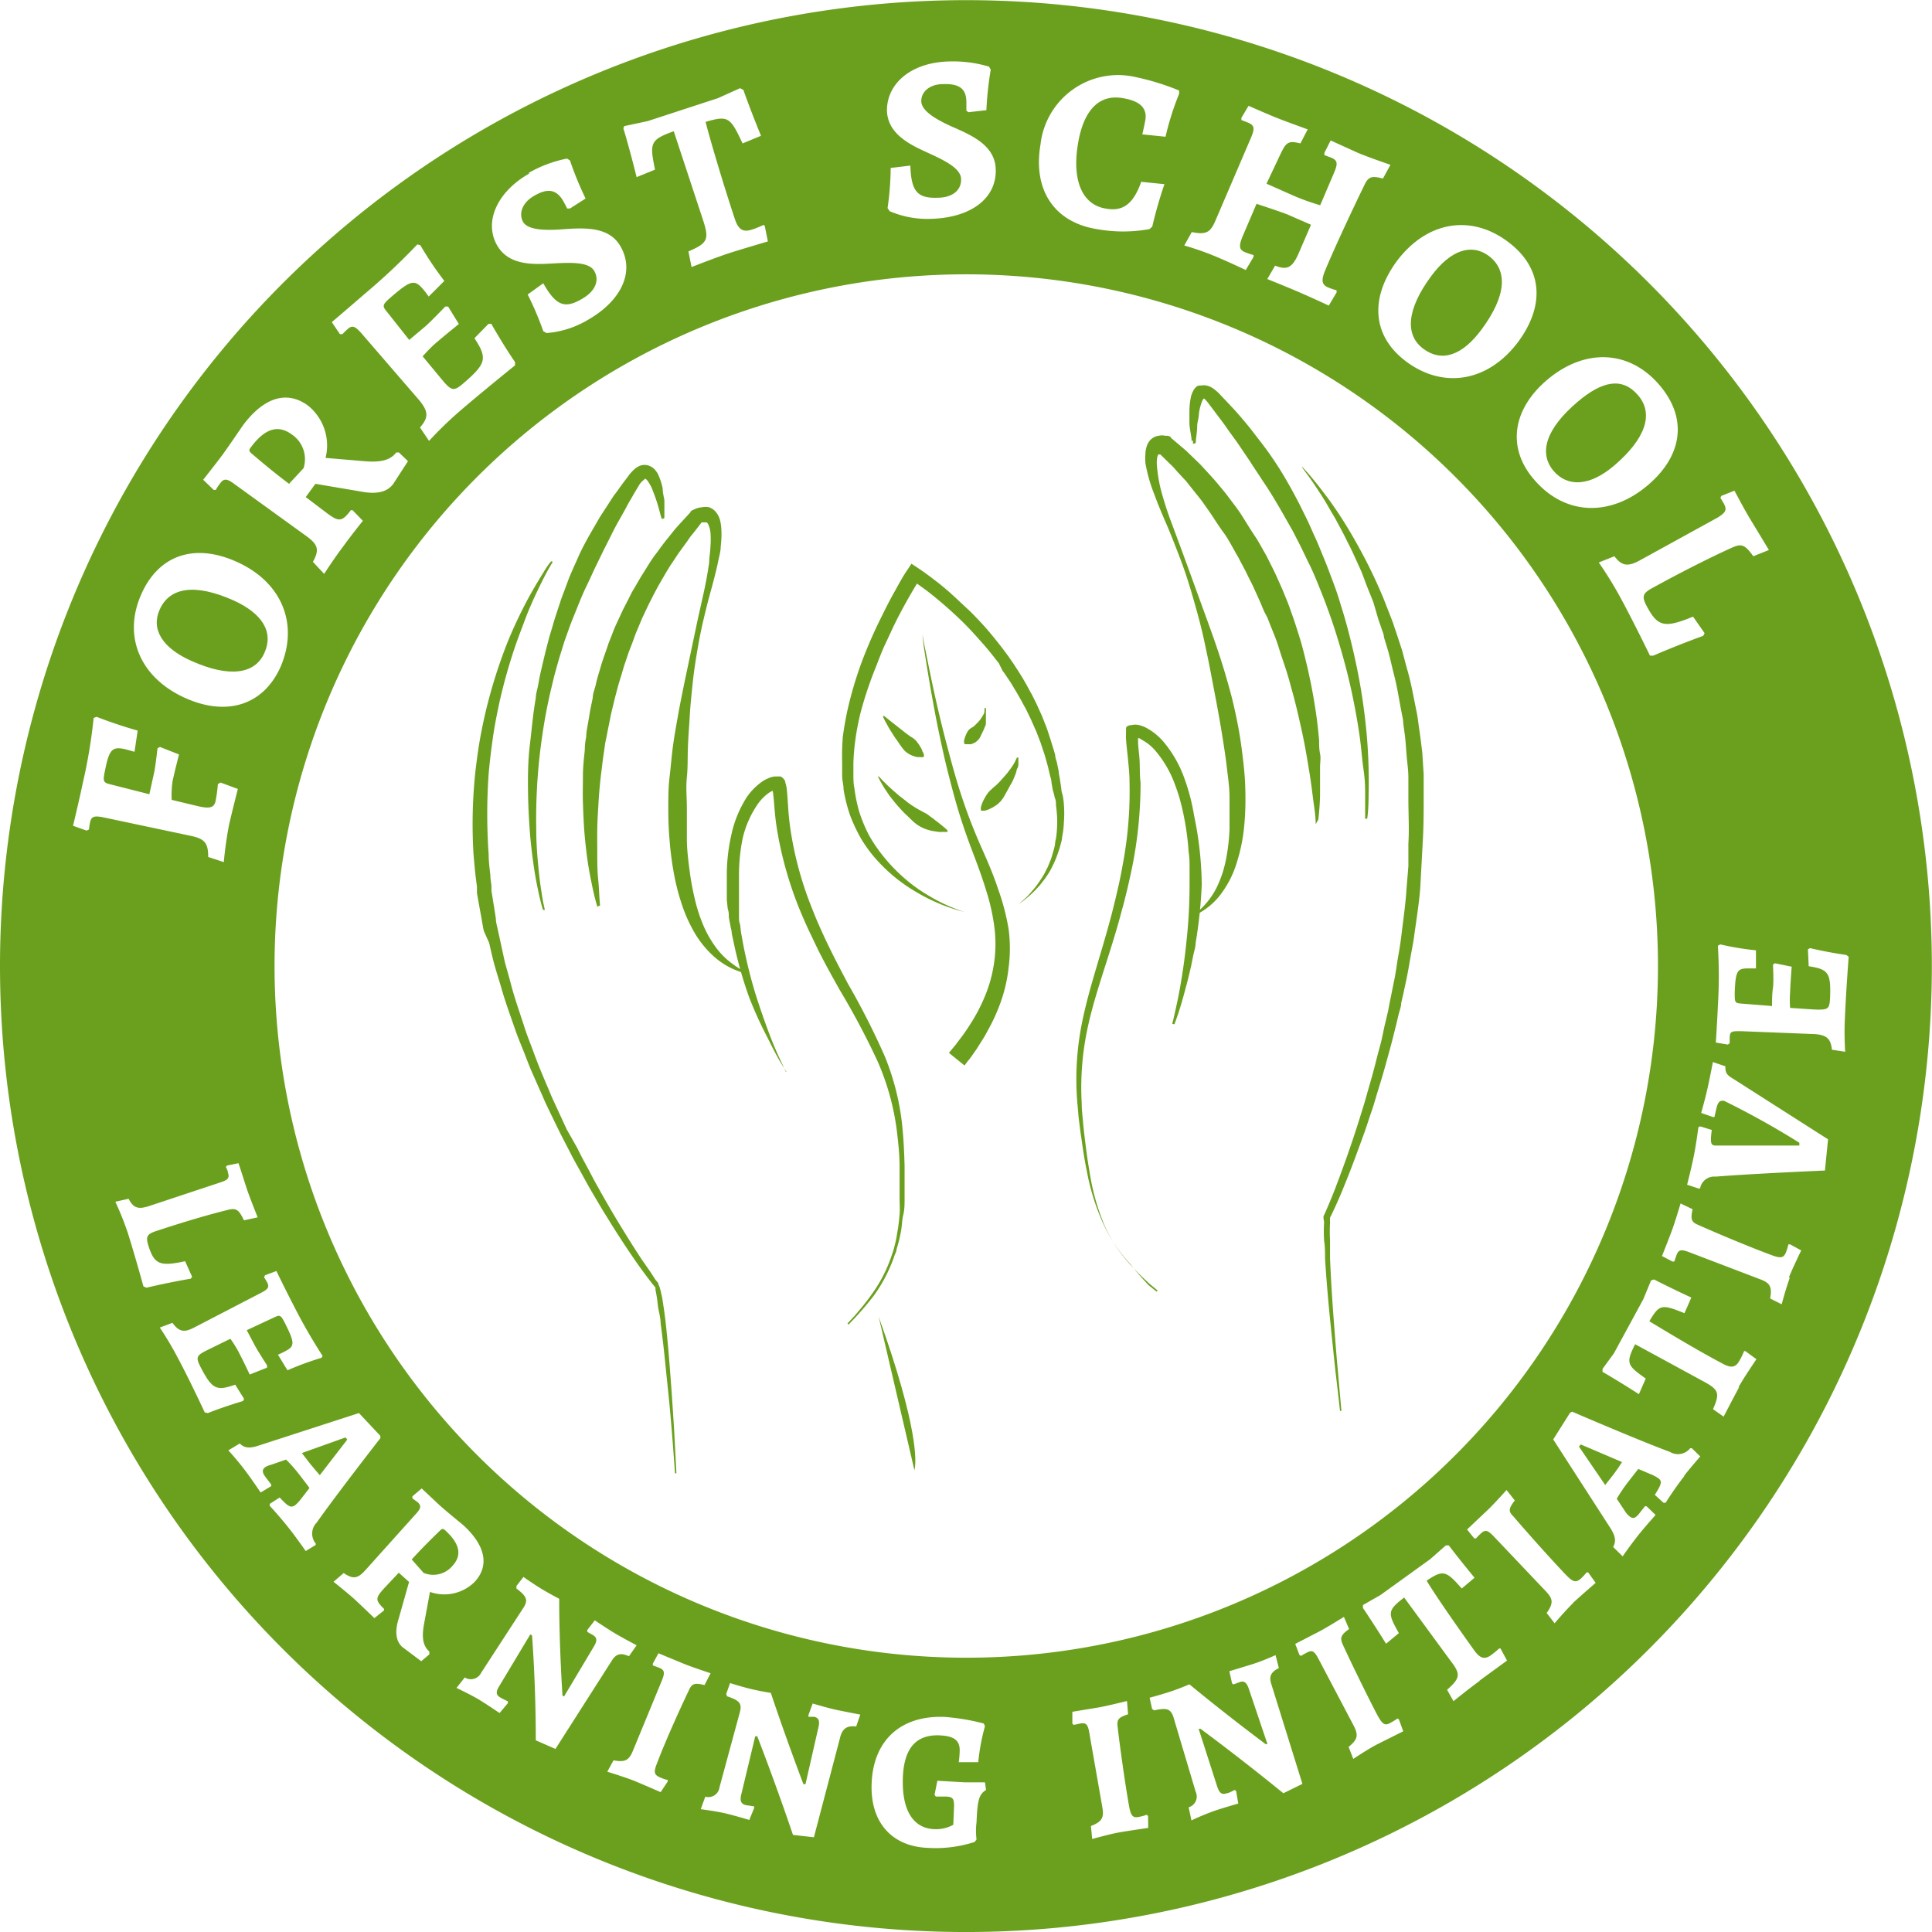 <?xml version="1.0" encoding="UTF-8"?>
<svg xmlns:xlink="http://www.w3.org/1999/xlink" xmlns="http://www.w3.org/2000/svg" viewBox="0 0 123.79 123.79" width="123.79" height="123.79">
  <defs>
    <style>.cls-1{fill:#6ba01e;}</style>
  </defs>
  <title>Asset 3</title>
  <g id="Layer_2" data-name="Layer 2">
    <g id="Background">
      <path class="cls-1" d="M101.17,92.69l1.68,2.46.55-.7c.17-.22.39-.54.53-.77l-2.65-1.13Z"></path>
      <path class="cls-1" d="M12.27,42.35c2.42,1.08,4.06.85,4.67-.51s-.14-2.54-2-3.38c-2.43-1.08-4.06-.84-4.7.58C9.66,40.3,10.38,41.51,12.27,42.35Z"></path>
      <path class="cls-1" d="M29,100.32c.62-.68.46-1.42-.49-2.28-.13-.11-.19-.1-.35.06-.73.71-1.26,1.25-1.78,1.82l.76.86A1.61,1.61,0,0,0,29,100.32Z"></path>
      <path class="cls-1" d="M18.52,31l.93-1a1.91,1.91,0,0,0-.75-2.16c-.88-.65-1.74-.39-2.64.84-.13.17-.11.24.1.41C17.08,29.88,17.79,30.45,18.52,31Z"></path>
      <path class="cls-1" d="M94.93,21.11c1.59-2.15,1.7-3.79.45-4.72-1.1-.81-2.44-.37-3.67,1.29-1.58,2.13-1.71,3.78-.51,4.67S93.71,22.76,94.93,21.11Z"></path>
      <path class="cls-1" d="M20.49,94.52l1.76-2.28-.11-.14-2.8,1,.54.7C20.05,94,20.31,94.32,20.49,94.52Z"></path>
      <path class="cls-1" d="M53.52.58a61.89,61.89,0,1,0,69.69,52.94A61.88,61.88,0,0,0,53.52.58Zm56.94,31.7-.23-.39.07-.12.83-.33c.19.34.63,1.19,1,1.8s1.21,2,1.21,2l-1,.4c-.6-.84-.81-.81-1.52-.48-1.49.68-3.32,1.62-4.92,2.5-.67.36-.73.56-.35,1.25.68,1.25,1.13,1.34,2.93.6l.74,1.06-.09.17s-1.56.56-3.2,1.27l-.21,0s-1.07-2.21-1.92-3.77a24.9,24.9,0,0,0-1.36-2.2l1-.4c.47.62.85.69,1.62.27l5-2.75C110.58,32.83,110.66,32.67,110.46,32.28Zm-4.11-7.58c1.78,2.1,1.47,4.49-.77,6.39-2.44,2.07-5.35,1.92-7.29-.37-1.74-2-1.4-4.48.84-6.38C101.56,22.28,104.43,22.42,106.35,24.7Zm-9.76-9.23c2.21,1.63,2.46,4,.71,6.4-1.9,2.57-4.77,3.09-7.18,1.31-2.16-1.6-2.39-4-.65-6.41C91.37,14.21,94.19,13.69,96.59,15.47ZM77.88,14.13l2.29-5.34c.24-.58.2-.76-.2-.93l-.43-.17,0-.14L80,6.78s1.09.48,1.65.71,2.14.8,2.14.8l-.47.9c-.75-.19-.9-.09-1.25.63l-.92,1.95,1.76.78a14.44,14.44,0,0,0,1.68.6l.9-2.11c.24-.57.21-.77-.2-.94l-.43-.16,0-.15L85.26,9,87,9.79c.63.27,2.09.77,2.09.77l-.48.88c-.72-.19-.93-.12-1.18.4-.76,1.56-1.88,3.95-2.49,5.41-.31.72-.26,1,.19,1.18a3.83,3.83,0,0,0,.51.17l0,.14-.5.84s-1.13-.53-2-.9c-.55-.24-1.94-.8-1.94-.8l.5-.86c.78.31,1.12.14,1.54-.86L84,14.4l-1.49-.65c-.38-.16-2-.69-2-.69L79.68,15c-.33.76-.31,1,.12,1.17a4.07,4.07,0,0,0,.52.17l0,.12-.5.84s-1.15-.54-1.68-.76a18.27,18.27,0,0,0-2.26-.81l.48-.86C77.27,15.05,77.55,14.91,77.88,14.13ZM66.67,9.25a5,5,0,0,1,6.1-4.31,15.9,15.9,0,0,1,2.78.86l0,.21a18.07,18.07,0,0,0-.87,2.75l-1.49-.15s.1-.4.17-.79C73.56,7,73.12,6.49,72,6.3,70.47,6,69.45,7,69.08,9.15c-.42,2.42.27,4,1.81,4.22,1.07.19,1.74-.32,2.23-1.72l1.49.15a27.56,27.56,0,0,0-.78,2.72l-.18.16a9.46,9.46,0,0,1-3.37,0C67.54,14.24,66.17,12.16,66.67,9.25Zm-9.6,1.51,1.26-.15c.05,1.66.46,2.1,1.72,2.06,1,0,1.56-.5,1.53-1.21s-1.14-1.22-2.28-1.74-2.43-1.21-2.47-2.64c0-1.76,1.58-3.07,3.93-3.14a8,8,0,0,1,2.61.33l.11.19a22.18,22.18,0,0,0-.28,2.6l-1.15.13-.13-.1s0-.24,0-.53c0-.87-.44-1.21-1.5-1.17-.83,0-1.41.48-1.39,1.11s1,1.18,2,1.63c1.29.56,2.73,1.21,2.77,2.72.06,1.84-1.56,3.09-4.11,3.17A6.1,6.1,0,0,1,57,13.53l-.13-.2A19.1,19.1,0,0,0,57.07,10.76ZM40,8.08l1.5-.32L46,6.29l1.42-.64.21.11c.5,1.42,1.13,2.94,1.13,2.94l-1.18.49c-.79-1.68-.91-1.81-2.37-1.38.33,1.3,1.16,4.06,1.86,6.18.23.72.53.91,1.11.72a5.49,5.49,0,0,0,.74-.3l.08.06.2,1s-1.77.52-2.51.76-2.38.88-2.38.88l-.2-1c1.23-.53,1.34-.76.94-2l-1.88-5.7c-1.53.55-1.55.76-1.2,2.46l-1.18.48s-.42-1.72-.85-3.13Zm-6.13,3a8.11,8.11,0,0,1,2.46-.92l.19.12a21.2,21.2,0,0,0,1,2.44l-1,.64-.18,0s-.1-.21-.24-.46c-.43-.76-1-.87-1.88-.35-.72.41-1,1.09-.72,1.64s1.41.59,2.55.5c1.4-.1,3-.19,3.72,1.12.91,1.6.06,3.47-2.16,4.72a6.12,6.12,0,0,1-2.59.81l-.21-.12a19.66,19.66,0,0,0-1-2.35l1-.72c.81,1.44,1.38,1.65,2.48,1,.83-.47,1.14-1.16.79-1.78s-1.57-.55-2.83-.48-2.71.06-3.41-1.19C31,14.2,31.86,12.28,33.91,11.12ZM23.39,18.81a40.39,40.39,0,0,0,3.35-3.15l.19.05A22.55,22.55,0,0,0,28.47,18l-1,1s-.23-.32-.37-.48c-.54-.62-.78-.58-2.06.53-.53.46-.56.55-.27.9l1.45,1.83,1.07-.9c.37-.33,1.24-1.24,1.24-1.24l.18,0,.69,1.12s-.94.76-1.51,1.25c-.34.3-.63.63-.81.82l1.35,1.63c.53.6.68.61,1.32.05,1.42-1.23,1.48-1.57.65-2.84l.9-.92.18,0S32.18,22,33,23.2v.21s-2.21,1.78-3.62,3a24.47,24.47,0,0,0-1.89,1.84l-.58-.86c.55-.63.54-1,0-1.69l-3.73-4.32c-.43-.49-.61-.56-.91-.29-.13.11-.33.32-.33.32l-.16,0-.52-.77S22.54,19.55,23.39,18.81ZM14.22,29.19c.37-.5,1.32-1.9,1.32-1.9C16.91,25.43,18.41,25,19.75,26a3.28,3.28,0,0,1,1.11,3.34l2.48.21c1.05.09,1.67-.06,2.05-.56h.17l.58.56L25.2,31c-.39.54-1.09.69-2.1.49L20.21,31l-.62.85,1.32,1c.81.61,1,.59,1.57-.16h.11l.66.68S22.41,34.42,22,35c-.56.73-1.23,1.77-1.23,1.77L20.05,36c.41-.75.34-1.08-.35-1.6L15,31c-.46-.34-.65-.35-.88-.05s-.29.44-.29.44h-.14l-.67-.65S13.87,29.66,14.22,29.19ZM9.06,38.06c1.12-2.51,3.41-3.27,6.09-2.07,2.92,1.3,4,4,2.83,6.73-1.09,2.45-3.43,3.21-6.12,2C9,43.43,7.84,40.79,9.06,38.06ZM5.3,50.19A33.3,33.3,0,0,0,6,46l.19-.07s1.29.51,2.63.88l-.2,1.36S8.23,48.06,8,48c-.8-.17-1,0-1.27,1.36-.15.7-.12.78.32.89l2.52.64.3-1.36c.1-.45.22-1.58.22-1.58l.16-.09,1.22.48s-.28,1.08-.42,1.75A6.44,6.44,0,0,0,11,51.25l1.75.42c.75.16,1,.07,1.08-.43a9.76,9.76,0,0,0,.13-1l.17-.1,1.11.41s-.39,1.53-.56,2.28a23.88,23.88,0,0,0-.34,2.41l-1-.33c0-.86-.2-1.15-1.05-1.34L6.67,52.38c-.63-.13-.82-.08-.9.32a4.29,4.29,0,0,0-.07.45l-.15.07-.87-.31S5.07,51.3,5.3,50.19ZM9.19,82.42s-.55-2-1-3.42a18.79,18.79,0,0,0-.8-2l.85-.19c.3.58.6.7,1.3.47l4.58-1.52c.5-.16.6-.29.48-.64,0-.13-.13-.35-.13-.35l.08-.09.73-.15c.11.31.35,1.08.53,1.63s.7,1.84.7,1.84l-.88.19c-.37-.79-.55-.8-1.18-.63-1.33.33-3,.84-4.45,1.32-.6.2-.68.36-.47,1,.37,1.13.73,1.28,2.33.93l.45,1-.09.12s-1.38.23-2.84.58Zm3.93,8.08s-1-2.15-1.75-3.54a21.68,21.68,0,0,0-1.13-1.9l.81-.3c.42.57.74.64,1.39.3l4.26-2.21c.49-.25.57-.38.42-.68-.07-.13-.2-.33-.2-.33l.06-.13.73-.27s.61,1.26,1.05,2.1a35.66,35.66,0,0,0,1.91,3.34L20.6,87a18.81,18.81,0,0,0-2.18.8l-.61-1a4.92,4.92,0,0,0,.46-.22c.62-.32.63-.52,0-1.78-.27-.53-.33-.57-.68-.4l-1.78.83.53,1c.2.37.77,1.25.77,1.25l0,.15L16,88.07s-.43-.91-.73-1.48a7,7,0,0,0-.51-.81l-1.59.78c-.59.31-.63.43-.3,1.07.73,1.39,1,1.51,2.2,1.09l.57.91-.07.14s-1.11.32-2.25.77Zm7.11,8.4,0,.09-.64.39s-.58-.82-.92-1.26c-.67-.87-1.39-1.64-1.39-1.64l0-.12.64-.41c.56.6.71.68,1,.49a3.06,3.06,0,0,0,.3-.31l.61-.79c-.19-.26-.52-.69-.7-.92a9.37,9.37,0,0,0-.8-.9l-.95.33A1.36,1.36,0,0,0,17,94c-.23.18-.21.35.05.69l.33.43,0,.1-.68.41s-.58-.87-1.07-1.51-1-1.19-1-1.19l.73-.44c.29.28.6.33,1.16.15L23,90.54,24.37,92l0,.15s-2.79,3.58-4.08,5.41A1,1,0,0,0,20.23,98.9Zm7.28,6.92V106l-.52.44-1.21-.91c-.42-.37-.49-1-.24-1.8l.67-2.37-.66-.59-.94,1c-.57.63-.57.76,0,1.32v.09l-.62.5s-.81-.78-1.23-1.17-1.39-1.16-1.39-1.16l.65-.56c.6.4.88.37,1.37-.16L26.65,97c.33-.36.35-.52.12-.74L26.42,96l0-.12.6-.51,1.16,1.09c.39.35,1.49,1.25,1.49,1.25,1.43,1.3,1.7,2.59.76,3.63a2.76,2.76,0,0,1-2.88.66l-.37,2C27,104.94,27.11,105.47,27.51,105.82Zm6.82,5.69c0-3.71-.24-6.72-.24-6.72l-.11-.07-2,3.33c-.22.36-.2.55.07.71.12.08.49.25.49.25l0,.12-.53.63s-.9-.61-1.37-.89-1.39-.72-1.39-.72l.53-.67a.73.73,0,0,0,1.05-.3l2.73-4.2c.28-.46.19-.7-.47-1.2l0-.16.45-.58s.69.49,1.23.81,1.06.59,1.06.59c0,3.14.21,6.2.21,6.2l.1.06,1.94-3.25c.19-.34.17-.53-.08-.68l-.37-.21v-.12l.48-.62s.89.6,1.37.88,1.31.72,1.31.72l-.49.7c-.52-.23-.82-.16-1.09.27l-3.62,5.67Zm8,3.32s-1.21-.53-1.73-.74-1.69-.57-1.69-.57l.4-.73c.74.14,1,0,1.25-.63l1.86-4.51c.19-.48.16-.65-.18-.79l-.41-.15,0-.12.36-.66,1.64.68c.52.21,1.7.6,1.7.6l-.39.76c-.63-.16-.81-.1-1,.33-.66,1.38-1.53,3.33-2,4.57-.27.65-.25.83.12,1s.52.17.52.17l0,.11Zm12.53-4.21c-.56-.06-.83.1-1,.59l-1.71,6.51-1.34-.15c-1.19-3.51-2.29-6.32-2.29-6.32l-.13,0L47.49,115c-.09.41,0,.58.29.66l.54.08,0,.11-.31.76s-1-.3-1.57-.43-1.54-.26-1.54-.26l.29-.8a.72.72,0,0,0,.91-.6l1.31-4.83c.13-.53,0-.73-.82-1l-.06-.15.25-.7s.81.26,1.42.4,1.19.23,1.19.23c1,3,2.09,5.85,2.09,5.85l.13,0,.84-3.69c.08-.39,0-.56-.28-.63L51.8,110l0-.11.27-.74s1,.3,1.58.42,1.47.29,1.47.29Zm5.35.57c-1.5-.06-2.28.8-2.36,2.68-.08,2.09.64,3.27,2,3.33a2.26,2.26,0,0,0,1.23-.28l.05-1.18c0-.49-.07-.61-.53-.63l-.64,0-.08-.11.18-.9,1.76.1c.63,0,1.29,0,1.29,0l.07.49c-.45.28-.55.63-.61,2.07a4.35,4.35,0,0,0,0,1.1l-.12.16a8.1,8.1,0,0,1-3,.38c-2.33-.09-3.71-1.67-3.6-4.15.11-2.75,1.88-4.36,4.69-4.24a14.05,14.05,0,0,1,2.49.42l.08.17a13.59,13.59,0,0,0-.43,2.31l-1.25,0a6.09,6.09,0,0,0,.06-.69C61.52,111.52,61.15,111.23,60.18,111.19ZM18,67.9A44.32,44.32,0,1,1,67.9,105.81,44.33,44.33,0,0,1,18,67.9Zm55.57,49.22s-1.3.19-1.87.29-1.72.42-1.72.42L69.9,117c.71-.28.85-.53.73-1.21L69.79,111c-.09-.51-.2-.63-.56-.57l-.44.09-.08-.08,0-.76,1.75-.29c.54-.1,1.75-.4,1.75-.4l.07.85c-.62.2-.73.34-.67.81.18,1.53.48,3.63.72,5,.12.69.24.84.62.77a3.68,3.68,0,0,0,.53-.14l.08.08Zm8.66-2.22c-2.87-2.34-5.31-4.13-5.31-4.13l-.12,0L78,114.5c.14.4.3.51.6.4.13,0,.5-.21.5-.21l.1.06.14.81s-1.05.3-1.56.48a15.43,15.43,0,0,0-1.44.6l-.18-.84a.72.72,0,0,0,.45-1L75.18,110c-.18-.51-.42-.59-1.23-.41l-.13-.09-.16-.72s.82-.22,1.41-.42,1.14-.44,1.14-.44c2.42,2,4.88,3.83,4.88,3.83l.12,0L80,108.16c-.14-.37-.3-.48-.57-.38l-.41.15-.08-.08-.17-.77s1-.3,1.57-.48,1.39-.55,1.39-.55l.21.83c-.5.25-.64.53-.49,1l2,6.42Zm6-3.13c-.63.33-1.52.93-1.52.93l-.3-.77c.59-.48.64-.75.32-1.37l-2.27-4.31c-.25-.46-.39-.54-.71-.37-.16.08-.39.22-.39.22l-.1-.06-.27-.71,1.57-.81c.49-.26,1.55-.92,1.55-.92l.33.78c-.53.38-.6.56-.4,1,.64,1.39,1.58,3.3,2.2,4.49.33.61.49.72.83.53a4.21,4.21,0,0,0,.47-.29l.09.05.28.77Zm6.58-4.07c-.58.41-1.68,1.3-1.68,1.3l-.41-.73c.84-.74.88-1,.25-1.82l-3-4.09c-1.09.83-1.06,1-.34,2.28l-.82.68s-.78-1.26-1.48-2.29l0-.19,1.12-.64,3.19-2.3,1-.88.19,0c.76,1,1.65,2.07,1.65,2.07l-.82.69c-1-1.14-1.19-1.22-2.25-.5.6,1,2,3,3.06,4.48.37.51.66.58,1.07.29a6.11,6.11,0,0,0,.52-.43l.08,0,.42.78S95.31,107.31,94.78,107.7Zm6-5c-.51.49-1.2,1.31-1.2,1.31l-.51-.66c.44-.62.42-.9-.06-1.4l-3.36-3.54c-.36-.37-.52-.41-.79-.16s-.31.32-.31.32l-.12,0L94,98l1.29-1.22c.41-.38,1.24-1.31,1.24-1.31l.53.67c-.4.51-.42.7-.11,1,1,1.17,2.42,2.75,3.34,3.72.49.51.66.57,1,.29a4.77,4.77,0,0,0,.37-.4l.1,0,.48.67S101.16,102.35,100.75,102.74Zm7.14-8.16c-.67.85-1.23,1.75-1.23,1.75h-.13l-.56-.51c.44-.7.48-.86.23-1.06a2.68,2.68,0,0,0-.37-.21l-.92-.39-.71.91a11.64,11.64,0,0,0-.67,1l.55.83a1.42,1.42,0,0,0,.27.3c.23.18.39.12.65-.22l.34-.43h.1l.58.56s-.7.77-1.2,1.41-.91,1.24-.91,1.24l-.61-.6c.19-.35.16-.66-.15-1.17l-3.69-5.72,1.08-1.71.13-.07s4.17,1.8,6.27,2.58a1,1,0,0,0,1.3-.24h.1l.54.53S108.23,94.14,107.89,94.58Zm3.49-5.67c-.34.62-1,1.9-1,1.9l-.68-.48c.44-1,.38-1.24-.56-1.75l-4.43-2.41c-.62,1.22-.51,1.36.68,2.2l-.44,1s-1.25-.81-2.33-1.43l0-.19.73-1,1.88-3.46.5-1.21.19-.06c1.13.58,2.39,1.16,2.39,1.16l-.44,1c-1.45-.58-1.6-.59-2.25.52,1,.6,3,1.82,4.69,2.71.56.31.85.25,1.09-.2a4.41,4.41,0,0,0,.29-.6l.08,0,.71.52S111.69,88.33,111.38,88.91Zm3.24-7c-.25.67-.52,1.7-.52,1.7l-.74-.37c.13-.75,0-1-.66-1.24l-4.56-1.74c-.49-.18-.65-.15-.78.2-.06.16-.14.41-.14.41l-.12,0-.67-.35c.12-.31.43-1.08.64-1.65s.55-1.72.55-1.72l.77.37c-.14.64-.08.82.35,1,1.41.63,3.37,1.44,4.63,1.91.65.25.84.23,1-.14a4.41,4.41,0,0,0,.16-.52l.11,0,.71.39S114.82,81.33,114.62,81.86ZM116.93,75s-4.48.19-7,.39a.92.92,0,0,0-1,.76l-.1,0-.73-.24s.25-1,.37-1.56c.2-.91.35-2.12.35-2.12l.12-.06.74.23c-.11.84-.07,1,.26,1s5.35,0,5.35,0l0-.18a53.26,53.26,0,0,0-4.81-2.68c-.29-.06-.42.08-.52.55l-.11.48-.1,0-.75-.26s.29-1,.46-1.82c.14-.64.29-1.44.29-1.44l.8.27c0,.41.06.54.5.8L117.13,73Zm1.3-7.61-.85-.13c-.08-.7-.32-.93-1.06-1l-4.79-.19c-.55,0-.69,0-.7.39a3.26,3.26,0,0,0,0,.38l-.12.09-.77-.13s.09-1.4.13-2.34a31.29,31.29,0,0,0,0-3.86l.15-.09a18.14,18.14,0,0,0,2.29.38l0,1.16-.5,0c-.7,0-.81.15-.86,1.56,0,.6,0,.66.39.69l2,.16c0-.26,0-.81.06-1.17s0-1.48,0-1.48l.12-.09,1.08.22s-.08,1-.1,1.64a6.44,6.44,0,0,0,0,1c.92.06,1.43.1,1.77.11.67,0,.76-.06.79-.78.06-1.57-.11-1.81-1.37-2l-.05-1.08.13-.08s1.13.27,2.34.44l.14.12s-.18,2.37-.24,3.94C118.15,66.35,118.23,67.43,118.23,67.43Z"></path>
      <path class="cls-1" d="M99.53,30.16c.92,1.08,2.35,1,3.92-.35,2-1.72,2.52-3.3,1.51-4.48s-2.28-.93-3.86.4C99.07,27.45,98.57,29,99.53,30.16Z"></path>
      <path class="cls-1" d="M58.59,94.2c.13-.47.27-2.7-2.29-9.83"></path>
      <path class="cls-1" d="M35.42,36s-.13.2-.35.6-.52,1-.87,1.76c-.17.38-.36.81-.54,1.29s-.38,1-.57,1.53A35.09,35.09,0,0,0,32,45c-.15.71-.3,1.44-.41,2.21s-.21,1.56-.28,2.37a36.81,36.81,0,0,0,0,5.16c0,.45.06.9.11,1.35,0,.23.05.46.07.69l0,.32.06.35c.07.46.15.92.22,1.39,0,.23.07.47.12.7l.15.69.3,1.38c.12.46.26.92.38,1.38.24.93.56,1.83.86,2.75.14.46.32.91.49,1.36s.33.9.51,1.34.37.89.56,1.33c.09.22.18.44.28.66l.3.65.59,1.28L37,73.58c.2.42.42.83.64,1.23s.42.82.65,1.21c.87,1.58,1.79,3.08,2.69,4.47.23.35.47.68.69,1L42,82l.18.22,0,0,0,0v0l0,.06.08.18a7.49,7.49,0,0,1,.24,1.16q.09.57.15,1.11c.16,1.45.26,2.78.35,4s.15,2.21.2,3l.14,2.67h-.09s-.07-1-.2-2.65c-.07-.85-.16-1.88-.28-3s-.24-2.5-.44-3.94c0-.36-.11-.72-.17-1.09A9.6,9.6,0,0,0,42,82.65a.36.36,0,0,1,0-.09l0-.06v0h0l0,0-.2-.24-.37-.48c-.24-.33-.49-.66-.72-1-.48-.69-.95-1.41-1.42-2.15l-.7-1.13-.69-1.17c-.23-.39-.45-.8-.67-1.2s-.46-.81-.67-1.23l-.65-1.26-.63-1.29-.31-.65c-.1-.21-.19-.44-.29-.66-.2-.44-.39-.88-.59-1.33s-.36-.9-.54-1.35-.37-.9-.53-1.36c-.32-.93-.66-1.84-.92-2.78-.14-.47-.29-.93-.42-1.4s-.23-.94-.34-1.41L31,59.65c-.05-.23-.09-.47-.13-.7-.08-.46-.17-.93-.25-1.39l-.06-.34V57l0-.18-.09-.7c-.05-.46-.09-.92-.13-1.38a32.07,32.07,0,0,1,.12-5.31c.1-.84.21-1.65.36-2.43s.32-1.53.51-2.24A32.45,32.45,0,0,1,32.58,41a29.7,29.7,0,0,1,1.33-2.78c.41-.74.77-1.31,1-1.69s.41-.57.41-.57Z"></path>
      <path class="cls-1" d="M42.56,32.84l0,.1,0,.11,0,.08v0a.19.19,0,0,1,0,.07s-.14.09-.18,0,0,0,0,0h0v0c-.07-.24-.15-.59-.28-1-.07-.22-.15-.45-.25-.7a2.67,2.67,0,0,0-.37-.71c-.07-.09-.17-.14-.15-.12s0,0,0,0l-.08.08A1.6,1.6,0,0,0,41,31l-.3.5-.3.52-.16.27-.14.27c-.2.37-.42.74-.63,1.13s-.41.81-.62,1.22-.42.85-.63,1.28-.41.89-.63,1.34-.41.91-.6,1.39-.39.94-.56,1.43l-.26.73-.23.74c-.16.5-.29,1-.43,1.5l-.18.75c-.06.25-.12.5-.17.75-.22,1-.38,2-.51,3a36.47,36.47,0,0,0-.29,5.33c0,.79.05,1.5.11,2.14s.12,1.19.19,1.64.12.81.17,1l.08.37-.12,0A13.28,13.28,0,0,1,34.47,57c-.1-.45-.2-1-.29-1.64S34,54,33.94,53.16s-.1-1.65-.11-2.56,0-1.88.12-2.87.2-2,.38-3c0-.26.09-.52.14-.78s.09-.52.15-.78c.12-.52.23-1,.37-1.56l.2-.77.23-.77c.14-.51.32-1,.48-1.51.08-.25.18-.5.27-.74l.27-.73c.19-.48.41-.94.61-1.4s.44-.9.67-1.32l.71-1.23c.25-.39.5-.76.73-1.13l.18-.27.19-.25.35-.49.35-.46a2.57,2.57,0,0,1,.45-.5,1.14,1.14,0,0,1,.36-.21.84.84,0,0,1,.52,0,1,1,0,0,1,.38.24,1.85,1.85,0,0,1,.2.27,4.08,4.08,0,0,1,.32.95c0,.29.08.55.11.78,0,.47,0,.84,0,1.09v0h0s0,0,0,0-.22,0-.18,0a.14.14,0,0,0,0,.06v-.31Z"></path>
      <path class="cls-1" d="M38.27,58.09c-.16-.54-.28-1.08-.39-1.63s-.21-1.1-.28-1.66-.13-1.11-.17-1.67-.06-1.13-.08-1.69,0-1.12,0-1.69.06-1.13.12-1.69q0-.42.09-.84c0-.28.06-.56.11-.84l.14-.84.17-.83c0-.28.13-.55.19-.83s.14-.55.22-.82.16-.55.25-.82l.28-.8c.08-.27.2-.53.3-.8s.21-.53.33-.78l.36-.78.39-.76.19-.38.22-.37c.14-.24.28-.49.43-.73.31-.48.6-1,.94-1.42.17-.23.33-.46.51-.69l.53-.66c.17-.22.37-.43.56-.64l.57-.62,0-.05,0,0a1.46,1.46,0,0,1,.16-.09l.16-.07A1.35,1.35,0,0,1,45,32.5a1,1,0,0,1,.42,0,1,1,0,0,1,.38.23,1.33,1.33,0,0,1,.34.62,3.1,3.1,0,0,1,.08.58A6,6,0,0,1,46.18,35c0,.34-.11.67-.17,1-.14.66-.31,1.3-.49,1.95s-.33,1.27-.48,1.91-.27,1.29-.38,1.94-.21,1.31-.28,2-.14,1.31-.18,2-.09,1.31-.12,2,0,1.31-.07,2,0,1.3,0,2,0,1.29,0,1.94.08,1.29.16,1.93a17,17,0,0,0,.34,1.89,10.08,10.08,0,0,0,.59,1.81,6.71,6.71,0,0,0,.44.84,6,6,0,0,0,.55.77,4.78,4.78,0,0,0,.69.66,5.7,5.7,0,0,0,.81.54l-.05.12a4.75,4.75,0,0,1-1.78-1,6.34,6.34,0,0,1-1.3-1.61,9.57,9.57,0,0,1-.82-1.89,14,14,0,0,1-.49-2,19.89,19.89,0,0,1-.25-2c-.06-.67-.08-1.35-.08-2s0-1.34.08-2,.13-1.33.22-2,.21-1.32.33-2,.25-1.3.39-2l.82-3.89c.14-.65.29-1.3.43-1.94s.26-1.29.35-1.94c0-.32.07-.64.08-1a5.67,5.67,0,0,0,0-.93,1.56,1.56,0,0,0-.1-.4.45.45,0,0,0-.14-.23s0,0-.11,0l-.12,0-.07,0-.05,0,.08-.07-.5.65-.26.32c-.08.1-.15.22-.23.33l-.48.66c-.16.22-.3.45-.45.67-.31.45-.57.93-.84,1.39-.14.24-.26.48-.39.72l-.18.36c-.07.12-.12.24-.18.36l-.35.74-.31.74c-.11.25-.2.51-.29.76s-.2.5-.29.76l-.26.77c-.08.25-.15.52-.23.77s-.16.52-.23.79-.14.52-.2.78l-.19.79-.16.8c-.06.27-.1.54-.16.8s-.09.54-.13.81-.08.54-.11.81-.07.54-.1.81c-.06.54-.11,1.09-.14,1.63s-.07,1.1-.08,1.65,0,1.1,0,1.65,0,1.1.06,1.65.06,1.1.12,1.65Z"></path>
      <path class="cls-1" d="M50.39,68.68l-.34-.55c-.22-.36-.51-.91-.86-1.62A25.52,25.52,0,0,1,48,63.9,26.21,26.21,0,0,1,47,60.34l-.11-.51c0-.17-.06-.34-.09-.52l-.1-.53c0-.18,0-.36-.07-.54l-.06-.56c0-.2,0-.38,0-.57s0-.39,0-.58,0-.4,0-.59a11.61,11.61,0,0,1,.29-2.45,7.3,7.3,0,0,1,1-2.43,4,4,0,0,1,1-1,2,2,0,0,1,.36-.19,1.21,1.21,0,0,1,.49-.12h.08l.1,0h0l.07,0,.06,0s0,0,.1.07a.48.48,0,0,1,.11.11l.08.12,0,.07a2,2,0,0,1,.1.43c.05.48.07.9.1,1.33s.08.86.14,1.28a22.33,22.33,0,0,0,1.39,5.07c.16.41.33.82.51,1.22s.37.82.57,1.22c.38.79.8,1.58,1.21,2.36a48.37,48.37,0,0,1,2.36,4.65,16.11,16.11,0,0,1,1.15,4.77c.07.78.1,1.53.12,2.26,0,.36,0,.72,0,1.07v.53l0,.51c0,.34,0,.67-.08,1s-.08.63-.13.94-.11.6-.19.89l-.12.42c0,.13-.09.26-.13.39A9.71,9.71,0,0,1,56,83c-.48.63-.9,1.09-1.18,1.4l-.45.47-.07-.07.44-.47c.27-.32.68-.78,1.13-1.42a9.16,9.16,0,0,0,1.27-2.49l.13-.39.1-.41c.07-.28.11-.58.16-.87s.08-.61.11-.93,0-.65,0-1c0-.17,0-.34,0-.51v-.51c0-.35,0-.71,0-1.07,0-.72-.08-1.47-.17-2.23A16.08,16.08,0,0,0,56.23,68a49.15,49.15,0,0,0-2.42-4.56c-.43-.77-.87-1.55-1.28-2.36-.21-.41-.39-.81-.59-1.22s-.38-.82-.56-1.24a24,24,0,0,1-1.55-5.21c-.08-.45-.14-.9-.18-1.34s-.07-.9-.12-1.28a.79.79,0,0,0-.05-.2h0l0,.05h0l.07.05,0,0h0l-.09,0a1.13,1.13,0,0,0-.21.12,3,3,0,0,0-.75.79,6.35,6.35,0,0,0-.91,2.1A11.62,11.62,0,0,0,47.35,56c0,.19,0,.37,0,.56s0,.36,0,.54,0,.39,0,.55,0,.36,0,.54,0,.35,0,.53,0,.34.07.51l.06.51.09.5a30.81,30.81,0,0,0,.86,3.52c.32,1,.65,1.93.93,2.66s.54,1.29.72,1.67.27.58.27.58Z"></path>
      <path class="cls-1" d="M83.45,29.93s.18.18.48.53.72.88,1.24,1.58a27,27,0,0,1,1.68,2.64,32.77,32.77,0,0,1,1.79,3.65l.42,1.07.21.55c.06.19.12.38.19.57l.38,1.16c.11.4.21.81.33,1.23.24.82.39,1.69.57,2.57.1.44.14.89.21,1.35s.12.91.18,1.38l.09,1.41c0,.24,0,.47,0,.71v.73c0,.95,0,1.9-.06,2.89l-.08,1.48L91,56.9c-.08,1-.24,2-.38,3-.06.49-.17,1-.25,1.46s-.17,1-.27,1.46-.21,1-.32,1.44c0,.24-.1.48-.16.72s-.11.47-.17.71c-.12.47-.23.94-.36,1.41s-.25.92-.38,1.38-.27.92-.41,1.37-.26.9-.41,1.33-.29.88-.44,1.31L87,73.72c-.3.83-.62,1.65-.94,2.43-.16.4-.33.78-.5,1.16-.09.19-.17.37-.27.57l-.07.14,0,.07s0,0,0,0v0a.35.35,0,0,0,0,.12s0,.07,0,.12a11,11,0,0,0,0,1.15c0,.38,0,.76,0,1.13.06,1.47.15,2.82.24,4s.17,2.24.25,3.1c.15,1.71.24,2.69.24,2.69h-.09s-.11-1-.31-2.69c-.09-.86-.2-1.9-.32-3.09s-.24-2.55-.33-4c0-.37,0-.75-.06-1.13a9.71,9.71,0,0,1,0-1.2A1.43,1.43,0,0,1,84.8,78l0,0v0l0,0,0-.07.06-.12c.08-.17.16-.37.24-.55.16-.38.32-.76.47-1.16.6-1.57,1.19-3.25,1.72-5,.14-.43.26-.88.39-1.33s.26-.9.38-1.36.23-.92.36-1.38.21-.94.32-1.41c.06-.23.11-.47.17-.71s.09-.47.14-.71c.1-.47.19-.95.29-1.43s.16-1,.24-1.45.17-1,.22-1.45c.12-1,.26-1.94.32-2.91l.12-1.46c0-.48,0-1,0-1.44.06-.94,0-1.91,0-2.86v-.49h0v-.2c0-.23,0-.46,0-.69,0-.46-.07-.92-.11-1.38S90.06,47.4,90,47l-.09-.66c0-.23-.06-.44-.1-.66-.17-.86-.29-1.71-.51-2.52-.1-.4-.19-.81-.29-1.2s-.23-.77-.34-1.15c0-.19-.11-.38-.16-.57l-.19-.54L88,38.6c-.13-.34-.27-.67-.4-1s-.24-.65-.38-1c-.28-.61-.53-1.19-.8-1.72-.14-.26-.26-.53-.39-.77l-.38-.71c-.12-.23-.25-.44-.37-.64l-.34-.59c-.45-.73-.83-1.29-1.1-1.66s-.42-.57-.42-.57Z"></path>
      <path class="cls-1" d="M76.53,28l0,.1,0,.12,0,.07v0h0s0,0,0-.05-.2,0-.18.05v0h0v-.05c0-.24-.1-.61-.14-1.08,0-.24,0-.5,0-.79a4.67,4.67,0,0,1,.11-1,1.7,1.7,0,0,1,.12-.3.8.8,0,0,1,.29-.34A.73.73,0,0,1,77,24.7a.71.71,0,0,1,.29,0,1.1,1.1,0,0,1,.41.17,2.75,2.75,0,0,1,.5.44l.41.43c.27.29.55.58.84.92s.58.68.86,1.05.58.74.87,1.14.56.81.83,1.23a30.91,30.91,0,0,1,1.5,2.73c.12.24.24.48.35.72l.33.74c.23.48.43,1,.63,1.48s.39,1,.58,1.5.36,1,.51,1.52c.32,1,.58,2,.81,3s.41,1.93.55,2.84.24,1.77.31,2.57A35.26,35.26,0,0,1,87.69,51c0,.93-.09,1.46-.09,1.46h-.13s0-.53,0-1.45c0-.47,0-1-.1-1.67s-.14-1.36-.25-2.15-.26-1.63-.44-2.51-.41-1.82-.68-2.77-.57-1.92-.93-2.89c-.17-.49-.38-1-.56-1.45s-.41-1-.63-1.44-.45-.95-.69-1.41l-.36-.7-.38-.67c-.51-.9-1-1.75-1.57-2.58-.26-.41-.54-.81-.79-1.21l-.77-1.14c-.26-.37-.52-.71-.76-1.06s-.5-.67-.74-1l-.35-.46a2.18,2.18,0,0,0-.29-.34l-.07-.06s.05,0,.06,0-.09.07-.14.19a3.54,3.54,0,0,0-.21.79c0,.26-.09.52-.11.74,0,.46-.08.82-.09,1.07v.05h0v0c0,.09-.21.11-.18.06a.09.09,0,0,1,0-.06h0v-.32Z"></path>
      <path class="cls-1" d="M84.3,52.81c0-.56-.1-1.11-.17-1.66s-.14-1.1-.23-1.65-.18-1.1-.28-1.64-.22-1.09-.34-1.62-.25-1.08-.39-1.61c-.07-.27-.15-.53-.22-.8s-.15-.53-.23-.79c-.16-.52-.34-1-.51-1.56s-.37-1-.58-1.54l-.15-.38L81,39.18c-.11-.25-.21-.51-.32-.75l-.34-.75c-.11-.25-.24-.49-.36-.73l-.18-.37-.19-.36c-.13-.24-.25-.49-.39-.72-.27-.47-.54-1-.84-1.4s-.61-.91-.92-1.36L77,32.09l-.25-.32-.26-.32L76,30.83l-.56-.6-.27-.31-.29-.28-.59-.58.09.06,0,0-.07,0a.18.18,0,0,0-.09,0h0a0,0,0,0,1,0,0s0,0,0,0a.67.67,0,0,0-.09.31,2.12,2.12,0,0,0,0,.44,9.47,9.47,0,0,0,.36,1.9c.18.63.39,1.26.63,1.88l.7,1.89,1.38,3.79c.23.63.46,1.26.68,1.9s.43,1.28.62,1.93.38,1.3.54,2,.29,1.32.4,2,.19,1.35.26,2,.1,1.36.1,2a17.65,17.65,0,0,1-.11,2.06,11.06,11.06,0,0,1-.43,2,6.39,6.39,0,0,1-.9,1.88,4.43,4.43,0,0,1-1.52,1.4l-.07-.11a4.91,4.91,0,0,0,1.19-1.53,7.53,7.53,0,0,0,.36-.89,7.62,7.62,0,0,0,.24-.94,12.27,12.27,0,0,0,.22-1.92c0-.65,0-1.3,0-2s-.1-1.3-.18-2-.18-1.3-.29-2-.22-1.3-.34-1.95-.25-1.31-.38-2-.26-1.3-.41-2-.3-1.3-.48-1.95-.36-1.28-.56-1.92-.43-1.27-.67-1.89-.48-1.24-.75-1.86-.53-1.24-.76-1.87a9.93,9.93,0,0,1-.57-2,3.33,3.33,0,0,1,0-.56,1.7,1.7,0,0,1,.14-.66,1.74,1.74,0,0,1,.11-.18.91.91,0,0,1,.17-.17.85.85,0,0,1,.44-.18.89.89,0,0,1,.4,0l.18,0,.18.07,0,0,0,.05.65.55.33.28.31.3.61.59.58.63.29.32.28.33c.18.22.37.44.54.66.34.46.7.9,1,1.38s.62,1,.92,1.44c.15.25.29.5.43.75l.21.37.19.38c.13.26.26.51.38.77l.35.78c.12.26.22.53.33.79s.21.53.3.8c.2.54.37,1.08.54,1.62s.31,1.1.44,1.65c.07.27.13.55.19.83s.12.55.17.83c.11.56.2,1.12.28,1.67s.14,1.13.19,1.69c0,.28,0,.56.06.84s0,.57,0,.85c0,.56,0,1.13,0,1.69s-.05,1.12-.11,1.68Z"></path>
      <path class="cls-1" d="M75.11,65.6s.06-.22.15-.63.23-1,.37-1.81.28-1.73.39-2.83a33.74,33.74,0,0,0,.2-3.68c0-.33,0-.68,0-1s0-.7-.06-1.06a17.17,17.17,0,0,0-.29-2.21c-.07-.37-.16-.75-.26-1.12s-.23-.74-.37-1.11a7,7,0,0,0-1.17-2,3,3,0,0,0-.84-.71L73,47.3c-.06,0-.12,0-.08,0h0l0,0,0,0,0-.07,0,0h0s0,0,0,0l0,0v0a1.63,1.63,0,0,0,0,.24c0,.41.08.86.1,1.31s0,.91.06,1.36a27.39,27.39,0,0,1-.55,5.48q-.14.67-.3,1.35c-.11.44-.21.88-.34,1.32-.23.89-.49,1.75-.76,2.61-.54,1.72-1.11,3.38-1.45,5a18.14,18.14,0,0,0-.37,4.82c0,.39.05.77.08,1.14s.08.76.12,1.12c.09.72.18,1.43.3,2.09a14.36,14.36,0,0,0,1,3.54,9.56,9.56,0,0,0,1.56,2.36,17.33,17.33,0,0,0,1.3,1.3l.5.42-.06.07-.51-.41A18.38,18.38,0,0,1,72.43,81a10,10,0,0,1-1.64-2.38,14.4,14.4,0,0,1-1.15-3.57c-.14-.67-.25-1.37-.35-2.11-.06-.36-.1-.73-.15-1.11s-.07-.77-.11-1.16a18.26,18.26,0,0,1,.27-5c.33-1.7.87-3.39,1.37-5.1.25-.86.5-1.73.71-2.6.11-.43.21-.88.31-1.32s.18-.88.26-1.32a25.18,25.18,0,0,0,.42-5.32c0-.44-.05-.87-.09-1.31s-.1-.86-.13-1.33a2.94,2.94,0,0,1,0-.41.68.68,0,0,1,0-.14s0,0,0-.06l0-.07,0-.06,0,0,0,0c.08-.11,0-.06.09-.1l0,0,.12-.06.1,0a1.05,1.05,0,0,1,.57,0,2.26,2.26,0,0,1,.39.15,3.88,3.88,0,0,1,1.14.92,7.57,7.57,0,0,1,1.32,2.31,13,13,0,0,1,.63,2.41A22.44,22.44,0,0,1,77,56.67a29.92,29.92,0,0,1-.39,3.74c0,.27-.1.54-.15.79l-.15.74c-.11.47-.21.9-.32,1.29-.2.77-.38,1.37-.52,1.78s-.22.62-.22.62Z"></path>
      <path class="cls-1" d="M61.78,58.43a11.71,11.71,0,0,1-1.55-.51,12,12,0,0,1-1.48-.74,10.48,10.48,0,0,1-2.57-2.08,8.67,8.67,0,0,1-1-1.35,10.68,10.68,0,0,1-.72-1.53,10.09,10.09,0,0,1-.41-1.64c0-.29-.08-.53-.09-.83l0-.42v-.42A15.76,15.76,0,0,1,54,47.23c.07-.55.17-1.1.28-1.64a24.87,24.87,0,0,1,.94-3.19,30.33,30.33,0,0,1,1.32-3c.24-.49.5-1,.76-1.46s.54-1,.85-1.44l.25-.38.38.25c.32.21.61.42.9.64s.58.44.86.68c.55.46,1.09,1,1.6,1.46.26.26.51.52.76.79s.48.54.71.82.46.57.68.86l.32.43.31.45.3.46.29.46.27.47.26.48c.09.15.17.32.25.48s.16.33.23.49l.23.5.2.51.1.25.09.26.17.52c.1.34.22.69.3,1,0,.18.09.36.12.53l.11.54c0,.17.06.35.08.53l.08.54v0c0,.19.08.36.11.54s.05.35.06.53a7.5,7.5,0,0,1,0,1.06,6.14,6.14,0,0,1-.12,1c0,.18-.07.35-.11.52s-.1.34-.16.51-.12.33-.19.49-.15.32-.23.48-.17.3-.27.45a4.13,4.13,0,0,1-.31.42,3.26,3.26,0,0,1-.34.4,4.31,4.31,0,0,1-.37.37c-.12.12-.26.23-.39.34s-.28.2-.41.31c.12-.12.26-.23.38-.34s.25-.24.36-.37.23-.26.33-.39.21-.28.3-.42.19-.28.27-.43l.23-.45c.06-.16.13-.31.19-.47s.1-.32.15-.49a3.89,3.89,0,0,0,.12-.49c0-.16.06-.33.08-.49a8.55,8.55,0,0,0,.06-1,8.42,8.42,0,0,0-.08-1c0-.16,0-.33-.08-.49a3.23,3.23,0,0,0-.12-.47h0v0l-.09-.51c0-.17-.07-.35-.11-.52l-.12-.51-.14-.5c-.09-.34-.22-.67-.32-1l-.19-.49-.09-.24-.11-.24-.21-.48-.23-.48a5.06,5.06,0,0,0-.24-.46c-.08-.15-.16-.31-.25-.46l-.26-.45-.27-.45c-.09-.15-.19-.29-.29-.44s-.19-.29-.3-.43L64,42.5l-.32-.41c-.22-.28-.44-.55-.67-.81s-.46-.52-.7-.78-.48-.51-.73-.75Q60.8,39,60,38.34c-.27-.22-.54-.44-.82-.64s-.57-.42-.85-.59L59,37c-.28.44-.56.91-.82,1.37s-.52.94-.76,1.42-.47,1-.69,1.46-.42,1-.61,1.49a24,24,0,0,0-1,3c-.12.52-.23,1.05-.3,1.57a14.25,14.25,0,0,0-.14,1.58v.4c0,.13,0,.26,0,.39s0,.55.06.79A10,10,0,0,0,55.05,52a9.74,9.74,0,0,0,.6,1.46,9.47,9.47,0,0,0,.88,1.32A10.8,10.8,0,0,0,58.89,57a12.84,12.84,0,0,0,1.4.82A11.52,11.52,0,0,0,61.78,58.43Z"></path>
      <path class="cls-1" d="M59.11,40.66s.07.45.23,1.22.37,1.86.67,3.17c.15.66.32,1.37.51,2.11s.4,1.53.63,2.34.49,1.63.79,2.46.63,1.64,1,2.47.72,1.65,1,2.5a14.77,14.77,0,0,1,.68,2.57,9.44,9.44,0,0,1,0,2.54,9.63,9.63,0,0,1-.52,2.22,11.51,11.51,0,0,1-.8,1.75,7.38,7.38,0,0,1-.4.69l-.36.57c-.12.16-.22.31-.31.44A3.78,3.78,0,0,1,62,68l-.2.27-1-.81.2-.24.24-.29.3-.4c.12-.15.24-.32.37-.51s.26-.4.4-.62a11.16,11.16,0,0,0,.79-1.55,8.73,8.73,0,0,0,.57-2,8.36,8.36,0,0,0,.06-2.3,13,13,0,0,0-.53-2.45c-.25-.83-.56-1.67-.88-2.51s-.62-1.69-.88-2.54-.48-1.7-.69-2.52-.38-1.61-.54-2.36-.3-1.48-.42-2.14c-.24-1.32-.42-2.43-.54-3.2S59.11,40.66,59.11,40.66Z"></path>
      <path class="cls-1" d="M56.31,49.75s.24.27.63.64l.32.29.36.31.4.31a4.56,4.56,0,0,0,.42.31c.14.09.29.19.44.27s.29.16.43.23.25.18.37.26.23.18.33.25l.28.22.23.19a1.84,1.84,0,0,1,.19.18l0,.09a1.3,1.3,0,0,1-.27,0,1.63,1.63,0,0,1-.32,0l-.39-.06a2.81,2.81,0,0,1-.45-.13,2.61,2.61,0,0,1-.47-.24,2.69,2.69,0,0,1-.42-.35c-.14-.13-.27-.27-.41-.39-.26-.27-.51-.54-.73-.82s-.21-.26-.3-.39l-.25-.37a8.29,8.29,0,0,1-.45-.8Z"></path>
      <path class="cls-1" d="M56.64,45.87,58.07,47l.28.2a1.32,1.32,0,0,1,.26.18,1.07,1.07,0,0,1,.2.23,1.5,1.5,0,0,1,.15.23,1.19,1.19,0,0,1,.12.22c0,.07.06.13.08.19a1,1,0,0,1,.05.18l-.05.08a1,1,0,0,1-.2,0l-.21,0-.26-.08a1.6,1.6,0,0,1-.53-.33,4.94,4.94,0,0,1-.42-.57,6.54,6.54,0,0,1-.39-.58,5.06,5.06,0,0,1-.31-.52,4.78,4.78,0,0,1-.27-.53Z"></path>
      <path class="cls-1" d="M61.77,47.62l0-.16a2,2,0,0,1,.11-.35,1.63,1.63,0,0,1,.09-.19.75.75,0,0,1,.13-.18.91.91,0,0,1,.19-.13.9.9,0,0,0,.19-.15l.17-.17.15-.17.12-.18.1-.17.06-.15s0-.1,0-.13l0-.12h.09l0,.12a.54.54,0,0,1,0,.15l0,.2c0,.08,0,.16,0,.25s0,.17,0,.26-.05.19-.09.28a2.21,2.21,0,0,1-.12.27l-.13.27a.67.67,0,0,1-.16.24,1.06,1.06,0,0,1-.2.17l-.23.1a.78.78,0,0,1-.21,0H62a.68.68,0,0,1-.17,0Z"></path>
      <path class="cls-1" d="M62.85,51.93a1.37,1.37,0,0,1,0-.21,2.42,2.42,0,0,1,.18-.47c.05-.09.1-.19.16-.28a1.86,1.86,0,0,1,.21-.28l.27-.25a2.26,2.26,0,0,0,.28-.25,3.32,3.32,0,0,0,.26-.28l.25-.28c.08-.09.14-.18.21-.27a3,3,0,0,0,.18-.25,2,2,0,0,0,.14-.23.76.76,0,0,0,.09-.18l.08-.16.09,0v.19a1.83,1.83,0,0,1,0,.21c0,.08,0,.18-.06.28s-.06.21-.1.32-.09.23-.14.35-.11.25-.18.36-.13.24-.2.36l-.2.36a2.1,2.1,0,0,1-.22.33,2.2,2.2,0,0,1-.27.26l-.28.18-.27.13-.22.07a.83.83,0,0,1-.22,0Z"></path>
    </g>
  </g>
</svg>
